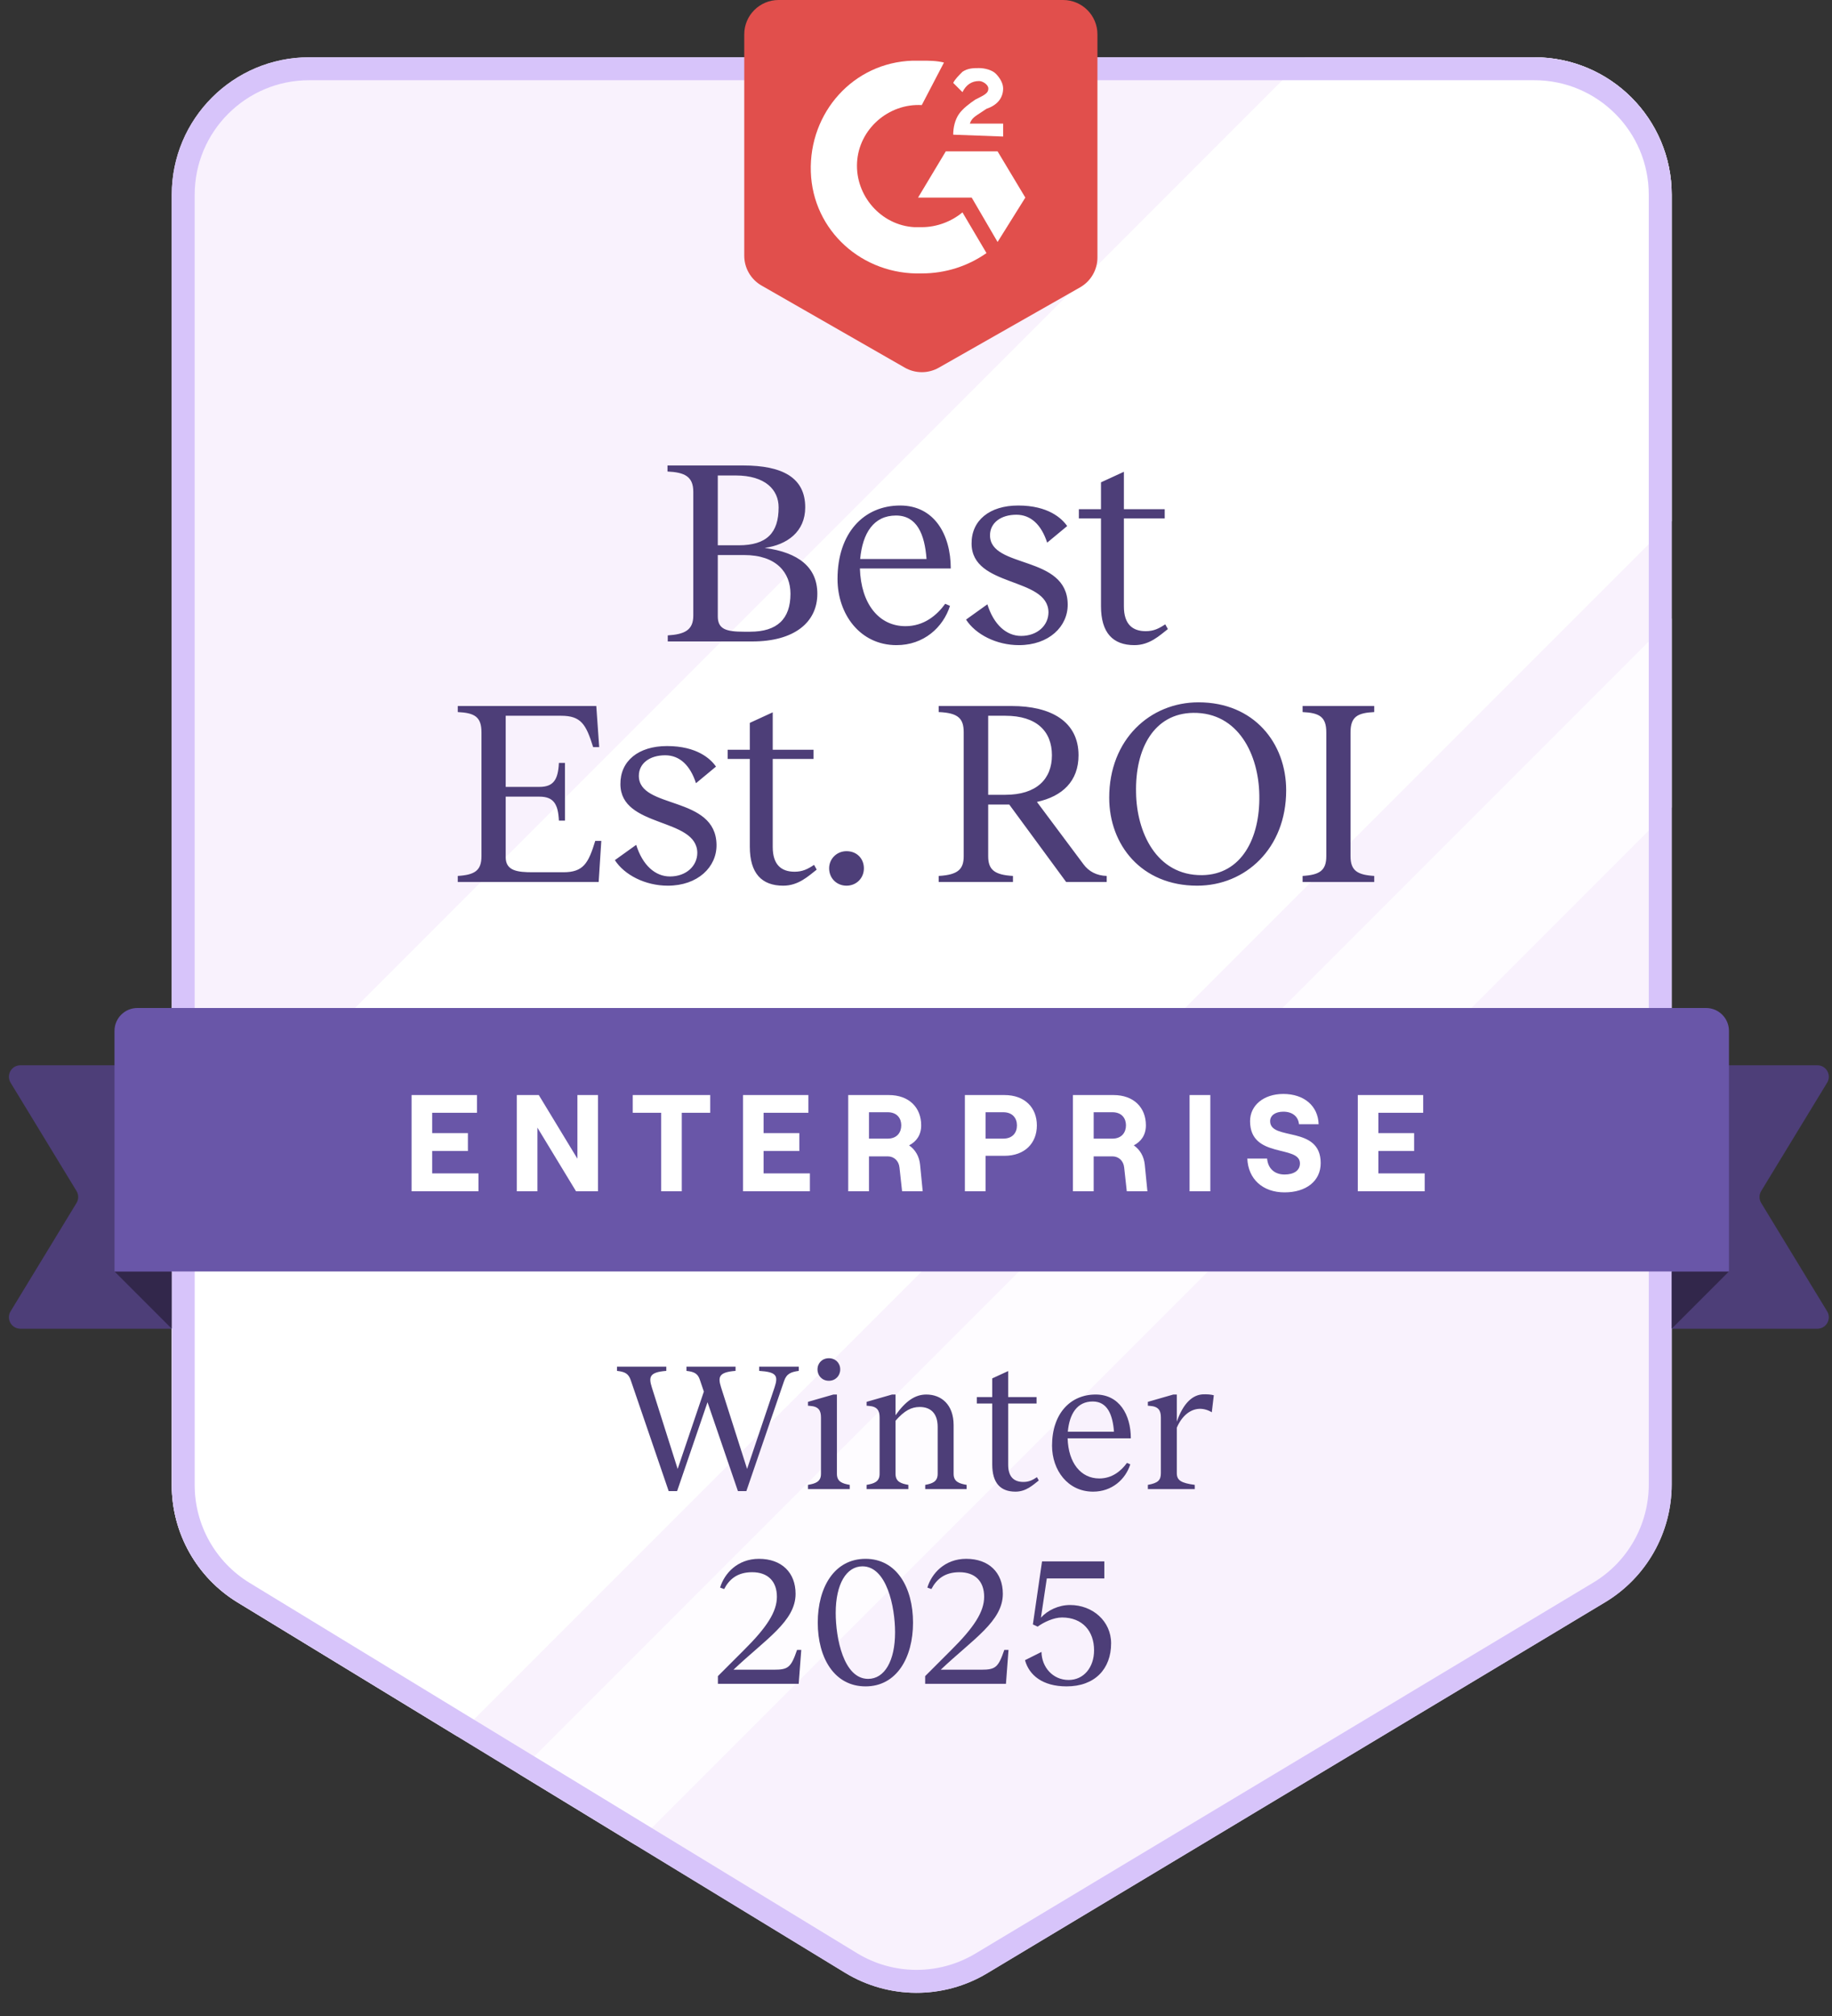 <svg width="160" height="176" viewBox="0 0 160 176" fill="none" xmlns="http://www.w3.org/2000/svg">
<rect x="0" y="0" width="160" height="176" fill="#333333" stroke="none"/>
<path d="M159.575 114.48C159.98 115.146 159.501 116 158.721 116L141 116C140.448 116 140 115.552 140 115L140 94C140 93.448 140.448 93 141 93L158.721 93C159.501 93 159.98 93.854 159.575 94.52L153.816 103.98C153.622 104.299 153.622 104.701 153.816 105.02L159.575 114.48Z" fill="#4D3E78"/>
<path d="M0.925 94.52C0.52 93.853 0.999 93 1.779 93H19.5C20.052 93 20.5 93.448 20.5 94V115C20.5 115.552 20.052 116 19.5 116H1.779C0.999 116 0.52 115.146 0.925 114.48L6.684 105.02C6.878 104.701 6.878 104.299 6.684 103.98L0.925 94.52Z" fill="#4D3E78"/>
<path d="M15 17C15 10.373 20.373 5 27 5H134C140.627 5 146 10.373 146 17V129.596C146 133.811 143.789 137.717 140.175 139.886L86.222 172.266C82.397 174.562 77.613 174.545 73.803 172.224L20.756 139.897C17.181 137.719 15 133.836 15 129.65V17Z" fill="#F9F2FD"/>
<path opacity="0.8" d="M55.456 161.044L45.204 154.796L146 54V70.5L55.456 161.044Z" fill="white"/>
<path d="M146 45.5L39.923 151.577L20.756 139.897C17.181 137.719 15 133.836 15 129.65V104L114 5H134C140.627 5 146 10.373 146 17V45.5Z" fill="white"/>
<path d="M27 6.002H134C140.074 6.002 144.998 10.926 144.998 17V129.596C144.998 133.459 142.972 137.039 139.66 139.027L85.707 171.407C82.201 173.511 77.816 173.496 74.324 171.368L21.277 139.042C18.001 137.045 16.002 133.486 16.002 129.65V17C16.002 10.926 20.926 6.002 27 6.002Z" stroke="#D7C4FA" stroke-width="2.003"/>
<path d="M10 111H15V116L10 111Z" fill="#32274B"/>
<path d="M151 111H146V116L151 111Z" fill="#32274B"/>
<path d="M10 90C10 88.895 10.895 88 12 88H149C150.105 88 151 88.895 151 90V111H10V90Z" fill="#6956A8"/>
<path d="M94.329 25.087L81.992 32.1C81.07 32.624 79.939 32.622 79.019 32.095L66.509 24.928C65.576 24.393 65 23.4 65 22.325V3C65 1.343 66.343 0 68 0H92.846C94.503 0 95.846 1.343 95.846 3V22.479C95.846 23.558 95.267 24.554 94.329 25.087Z" fill="#E14F4C"/>
<path d="M82.442 5.46C81.796 5.298 81.15 5.298 80.504 5.298H79.697C74.528 5.46 70.653 9.82 70.814 14.988C70.975 20.156 75.336 24.032 80.504 23.87C82.603 23.87 84.541 23.224 86.156 22.094L84.057 18.541C83.088 19.349 81.796 19.833 80.504 19.833H79.858C76.951 19.672 74.69 17.087 74.852 14.181C75.013 11.274 77.597 9.013 80.504 9.174L82.442 5.46Z" fill="white"/>
<path d="M89.548 17.249L87.125 13.212H82.603L80.181 17.249H84.864L87.125 21.125L89.548 17.249Z" fill="white"/>
<path d="M83.734 9.982C83.411 10.466 83.249 11.112 83.249 11.758L87.61 11.92V10.789H84.703C84.864 10.305 85.187 10.143 85.672 9.82L86.156 9.497C87.125 9.174 87.61 8.528 87.61 7.721C87.61 7.236 87.287 6.752 86.964 6.429C86.641 6.106 85.995 5.944 85.51 5.944C85.026 5.944 84.541 5.944 84.057 6.267C83.734 6.59 83.411 6.913 83.249 7.236L84.057 8.044C84.38 7.398 84.864 7.075 85.51 7.075C85.833 7.075 86.318 7.398 86.318 7.721C86.318 8.044 86.156 8.205 85.51 8.528L85.187 8.69C84.703 9.013 84.057 9.497 83.734 9.982Z" fill="white"/>
<path d="M66.304 119.312H69.76V119.68C69.104 119.776 68.704 119.904 68.48 120.56L65.184 130.176H64.448L61.792 122.416L59.136 130.176H58.4L55.088 120.496C54.896 119.936 54.608 119.76 53.888 119.68V119.312H58.192V119.68C56.72 119.792 56.64 120.208 56.928 121.12L59.184 128.24L61.472 121.488L61.136 120.496C60.96 119.936 60.672 119.76 59.952 119.68V119.312H64.24V119.68C62.768 119.792 62.688 120.208 62.976 121.12L65.248 128.24L67.648 121.12C67.984 120.096 67.824 119.776 66.304 119.68V119.312ZM72.389 120.544C71.813 120.544 71.397 120.112 71.397 119.552C71.397 118.992 71.813 118.576 72.389 118.576C72.965 118.576 73.381 118.992 73.381 119.552C73.381 120.112 72.965 120.544 72.389 120.544ZM73.093 128.672C73.093 129.36 73.573 129.52 74.213 129.632V130H70.565V129.632C71.221 129.52 71.701 129.36 71.701 128.672V123.744C71.701 123.136 71.493 122.784 70.741 122.736L70.565 122.72V122.384L72.789 121.744H73.093V128.672ZM83.285 128.672C83.285 129.36 83.781 129.52 84.421 129.632V130H80.805V129.632C81.413 129.52 81.893 129.36 81.893 128.672V124.576C81.893 123.36 81.253 122.832 80.325 122.832C79.605 122.832 78.997 123.136 78.213 124.032V128.672C78.213 129.36 78.693 129.52 79.333 129.632V130H75.685V129.632C76.341 129.52 76.821 129.36 76.821 128.672V123.744C76.821 123.136 76.613 122.784 75.861 122.736L75.685 122.72V122.384L77.909 121.744H78.213V123.552C79.109 122.288 79.941 121.744 80.901 121.744C82.213 121.744 83.285 122.624 83.285 124.416V128.672ZM90.563 128.96L90.723 129.248C90.227 129.632 89.619 130.224 88.691 130.224C87.379 130.224 86.659 129.472 86.659 127.856V122.528H85.315V121.968H86.659V120.336L88.051 119.696V121.968H90.531V122.528H88.051V127.872C88.051 128.976 88.595 129.376 89.379 129.376C89.859 129.376 90.179 129.216 90.563 128.96ZM95.69 121.744C97.754 121.744 98.762 123.504 98.762 125.568H93.242C93.306 127.712 94.394 129.072 96.01 129.072C97.13 129.072 97.914 128.416 98.426 127.712L98.714 127.84C98.298 129.152 97.114 130.224 95.466 130.224C93.258 130.224 91.882 128.352 91.882 126.208C91.882 123.408 93.482 121.744 95.69 121.744ZM95.434 122.352C94.074 122.352 93.402 123.424 93.258 124.992H97.29C97.178 123.472 96.698 122.352 95.434 122.352ZM105.05 121.728C105.45 121.712 105.77 121.744 106.01 121.808L105.834 123.296C105.53 123.104 105.13 122.976 104.746 122.992C103.93 123.024 103.21 123.632 102.778 124.64V128.608C102.778 129.232 103.146 129.472 104.346 129.632V130H100.25V129.632C101.13 129.472 101.386 129.232 101.386 128.608V123.744C101.386 123.136 101.178 122.784 100.426 122.736L100.25 122.72V122.384L102.474 121.744H102.778V124.112C103.338 122.496 104.154 121.776 105.05 121.728ZM66.283 136.088C68.267 136.088 69.483 137.288 69.483 139.144C69.483 141.544 66.859 143.112 64.059 145.768H67.579C68.843 145.768 69.083 145.576 69.611 144.04H69.979L69.755 147H62.699V146.328L64.955 144.072C66.971 142.072 67.851 140.712 67.851 139.4C67.851 138.04 67.051 137.256 65.691 137.256C64.411 137.256 63.691 137.864 63.243 138.728L62.891 138.6C63.259 137.368 64.411 136.088 66.283 136.088ZM75.596 136.088C78.3 136.088 79.74 138.584 79.74 141.656C79.74 144.728 78.3 147.224 75.596 147.224C72.86 147.224 71.42 144.728 71.42 141.656C71.42 138.584 72.86 136.088 75.596 136.088ZM75.324 136.744C73.916 136.744 72.988 138.296 72.988 140.808C72.988 143.016 73.676 146.568 75.82 146.568C77.244 146.568 78.172 145.016 78.172 142.504C78.172 140.264 77.436 136.744 75.324 136.744ZM84.384 136.088C86.368 136.088 87.584 137.288 87.584 139.144C87.584 141.544 84.96 143.112 82.16 145.768H85.68C86.944 145.768 87.184 145.576 87.712 144.04H88.08L87.856 147H80.8V146.328L83.056 144.072C85.072 142.072 85.952 140.712 85.952 139.4C85.952 138.04 85.152 137.256 83.792 137.256C82.512 137.256 81.792 137.864 81.344 138.728L80.992 138.6C81.36 137.368 82.512 136.088 84.384 136.088ZM96.448 136.312V137.8H91.424L90.912 141.224C91.488 140.584 92.448 140.12 93.456 140.12C95.424 140.12 97.04 141.528 97.04 143.464C97.04 145.704 95.616 147.224 93.152 147.224C91.04 147.224 89.872 146.232 89.52 144.936L90.96 144.216C90.976 145.528 91.936 146.664 93.328 146.664C94.656 146.664 95.552 145.56 95.552 144.072C95.552 142.408 94.544 141.208 92.752 141.208C92.016 141.208 91.152 141.624 90.624 142.008L90.208 141.816L91.008 136.312H96.448Z" fill="#4D3E78"/>
<path d="M35.945 104V95.6H41.657V97.148H37.745V98.924H40.865V100.484H37.745V102.44H41.789V104H35.945ZM45.136 104V95.6H47.056L50.428 101.156V95.6H52.228V104H50.308L46.936 98.444V104H45.136ZM57.745 104V97.148H55.261V95.6H62.029V97.148H59.544V104H57.745ZM64.89 104V95.6H70.602V97.148H66.69V98.924H69.81V100.484H66.69V102.44H70.734V104H64.89ZM80.357 101.684L80.585 104H78.785L78.557 101.924C78.497 101.348 78.089 100.952 77.525 100.952H75.893V104H74.081V95.6H77.621C79.409 95.6 80.453 96.704 80.453 98.24C80.453 99.08 80.045 99.656 79.397 99.992C79.937 100.364 80.285 100.952 80.357 101.684ZM75.893 97.1V99.404H77.525C78.353 99.404 78.713 98.852 78.713 98.24C78.713 97.64 78.353 97.1 77.525 97.1H75.893ZM84.268 104V95.6H87.724C89.512 95.6 90.556 96.704 90.556 98.252C90.556 99.788 89.512 100.904 87.724 100.904H86.08V104H84.268ZM86.08 99.404H87.616C88.456 99.404 88.816 98.864 88.816 98.252C88.816 97.64 88.456 97.1 87.616 97.1H86.08V99.404ZM99.981 101.684L100.21 104H98.409L98.181 101.924C98.121 101.348 97.713 100.952 97.15 100.952H95.517V104H93.706V95.6H97.246C99.034 95.6 100.078 96.704 100.078 98.24C100.078 99.08 99.669 99.656 99.022 99.992C99.561 100.364 99.909 100.952 99.981 101.684ZM95.517 97.1V99.404H97.15C97.978 99.404 98.338 98.852 98.338 98.24C98.338 97.64 97.978 97.1 97.15 97.1H95.517ZM103.893 104V95.6H105.705V104H103.893ZM112.188 104.096C110.28 104.096 109.008 102.932 108.936 101.144H110.664C110.736 101.996 111.3 102.536 112.188 102.536C112.992 102.536 113.532 102.2 113.532 101.564C113.532 99.92 109.176 101.18 109.176 97.88C109.176 96.488 110.376 95.504 112.08 95.504C113.892 95.504 115.116 96.548 115.164 98.144H113.448C113.388 97.484 112.884 97.052 112.08 97.052C111.372 97.052 110.928 97.388 110.928 97.88C110.928 99.632 115.344 98.216 115.344 101.54C115.344 103.112 114.072 104.096 112.188 104.096ZM118.584 104V95.6H124.296V97.148H120.384V98.924H123.504V100.484H120.384V102.44H124.428V104H118.584Z" fill="white"/>
<path d="M64.897 40.636C68.37 40.636 70.325 41.717 70.325 44.293C70.325 46.432 68.738 47.559 66.783 47.835C69.75 48.226 71.383 49.537 71.383 51.837C71.383 54.321 69.382 56 65.702 56H58.319V55.471C59.791 55.379 60.55 55.011 60.55 53.746V42.936C60.55 41.579 59.768 41.234 58.296 41.165V40.636H64.897ZM64.253 41.51H62.689V47.605H64.506C66.967 47.605 68.002 46.524 68.002 44.293C68.002 42.752 66.829 41.51 64.253 41.51ZM64.989 48.456H62.689V53.815C62.689 54.942 63.448 55.149 64.966 55.149H65.518C67.864 55.149 69.037 54.045 69.037 51.837C69.037 49.997 67.818 48.456 64.989 48.456ZM78.62 44.132C81.587 44.132 83.036 46.662 83.036 49.629H75.101C75.193 52.711 76.757 54.666 79.08 54.666C80.69 54.666 81.817 53.723 82.553 52.711L82.967 52.895C82.369 54.781 80.667 56.322 78.298 56.322C75.124 56.322 73.146 53.631 73.146 50.549C73.146 46.524 75.446 44.132 78.62 44.132ZM78.252 45.006C76.297 45.006 75.331 46.547 75.124 48.801H80.92C80.759 46.616 80.069 45.006 78.252 45.006ZM88.925 44.132C91.547 44.132 92.743 45.259 93.203 45.926L91.455 47.375C90.949 45.811 90.029 44.937 88.764 44.937C87.407 44.937 86.464 45.65 86.464 46.731C86.464 49.675 93.203 48.41 93.249 52.757C93.272 54.689 91.616 56.322 88.994 56.322C87.016 56.322 85.199 55.379 84.371 54.091L86.234 52.757C86.786 54.528 87.89 55.517 89.178 55.517C90.604 55.517 91.57 54.597 91.57 53.447C91.524 50.342 84.877 51.308 84.854 47.467C84.831 45.443 86.418 44.132 88.925 44.132ZM101.768 54.505L101.998 54.919C101.285 55.471 100.411 56.322 99.077 56.322C97.191 56.322 96.156 55.241 96.156 52.918V45.259H94.224V44.454H96.156V42.108L98.157 41.188V44.454H101.722V45.259H98.157V52.941C98.157 54.528 98.939 55.103 100.066 55.103C100.756 55.103 101.216 54.873 101.768 54.505ZM51.986 73.412H52.515L52.285 77H39.98V76.471C41.452 76.379 42.05 76.011 42.05 74.746V63.936C42.05 62.579 41.452 62.234 39.98 62.165V61.636H52.078L52.331 65.224H51.802C51.181 63.223 50.744 62.487 48.996 62.487H44.166V68.697H47.11C48.352 68.697 48.743 68.053 48.812 66.604H49.341V71.641H48.812C48.743 70.192 48.352 69.548 47.11 69.548H44.166V74.838C44.166 76.034 45.201 76.149 46.535 76.149H49.203C50.951 76.149 51.388 75.367 51.986 73.412ZM58.255 65.132C60.877 65.132 62.072 66.259 62.532 66.926L60.785 68.375C60.279 66.811 59.358 65.937 58.093 65.937C56.736 65.937 55.794 66.65 55.794 67.731C55.794 70.675 62.532 69.41 62.578 73.757C62.602 75.689 60.946 77.322 58.324 77.322C56.346 77.322 54.529 76.379 53.7 75.091L55.563 73.757C56.115 75.528 57.219 76.517 58.508 76.517C59.934 76.517 60.9 75.597 60.9 74.447C60.853 71.342 54.206 72.308 54.184 68.467C54.16 66.443 55.748 65.132 58.255 65.132ZM71.098 75.505L71.328 75.919C70.615 76.471 69.741 77.322 68.407 77.322C66.521 77.322 65.486 76.241 65.486 73.918V66.259H63.554V65.454H65.486V63.108L67.487 62.188V65.454H71.052V66.259H67.487V73.941C67.487 75.528 68.269 76.103 69.396 76.103C70.086 76.103 70.546 75.873 71.098 75.505ZM73.931 77.322C73.08 77.322 72.413 76.678 72.413 75.804C72.413 74.976 73.08 74.309 73.931 74.309C74.851 74.309 75.449 74.976 75.449 75.804C75.449 76.678 74.782 77.322 73.931 77.322ZM94.632 75.459C95.091 76.08 95.781 76.448 96.656 76.471V77H93.114L88.145 70.238H86.305V74.746C86.305 75.896 86.811 76.379 88.468 76.471V77H81.981V76.471C83.707 76.379 84.166 75.85 84.166 74.746V63.936C84.166 62.74 83.707 62.234 81.981 62.165V61.636H88.353C91.802 61.636 94.195 62.993 94.195 65.937C94.195 68.191 92.791 69.525 90.561 70.008L94.632 75.459ZM86.305 69.387H87.8C90.537 69.387 91.871 68.007 91.871 65.937C91.871 63.844 90.537 62.487 87.8 62.487H86.305V69.387ZM104.671 61.314C109.524 61.314 112.33 64.879 112.33 68.996C112.33 74.079 108.765 77.322 104.556 77.322C99.68 77.322 96.874 73.757 96.874 69.64C96.874 64.557 100.439 61.314 104.671 61.314ZM104.211 62.234C100.784 62.28 99.128 65.362 99.22 69.203C99.266 72.607 100.968 76.448 104.993 76.402C108.42 76.356 110.053 73.182 109.984 69.433C109.938 65.914 108.167 62.188 104.211 62.234ZM120.02 61.636V62.165C118.548 62.234 117.95 62.579 117.95 63.936V74.746C117.95 76.011 118.548 76.379 120.02 76.471V77H113.764V76.471C115.236 76.379 115.834 76.011 115.834 74.746V63.936C115.834 62.579 115.236 62.234 113.764 62.165V61.636H120.02Z" fill="#4D3E78"/>
</svg>
